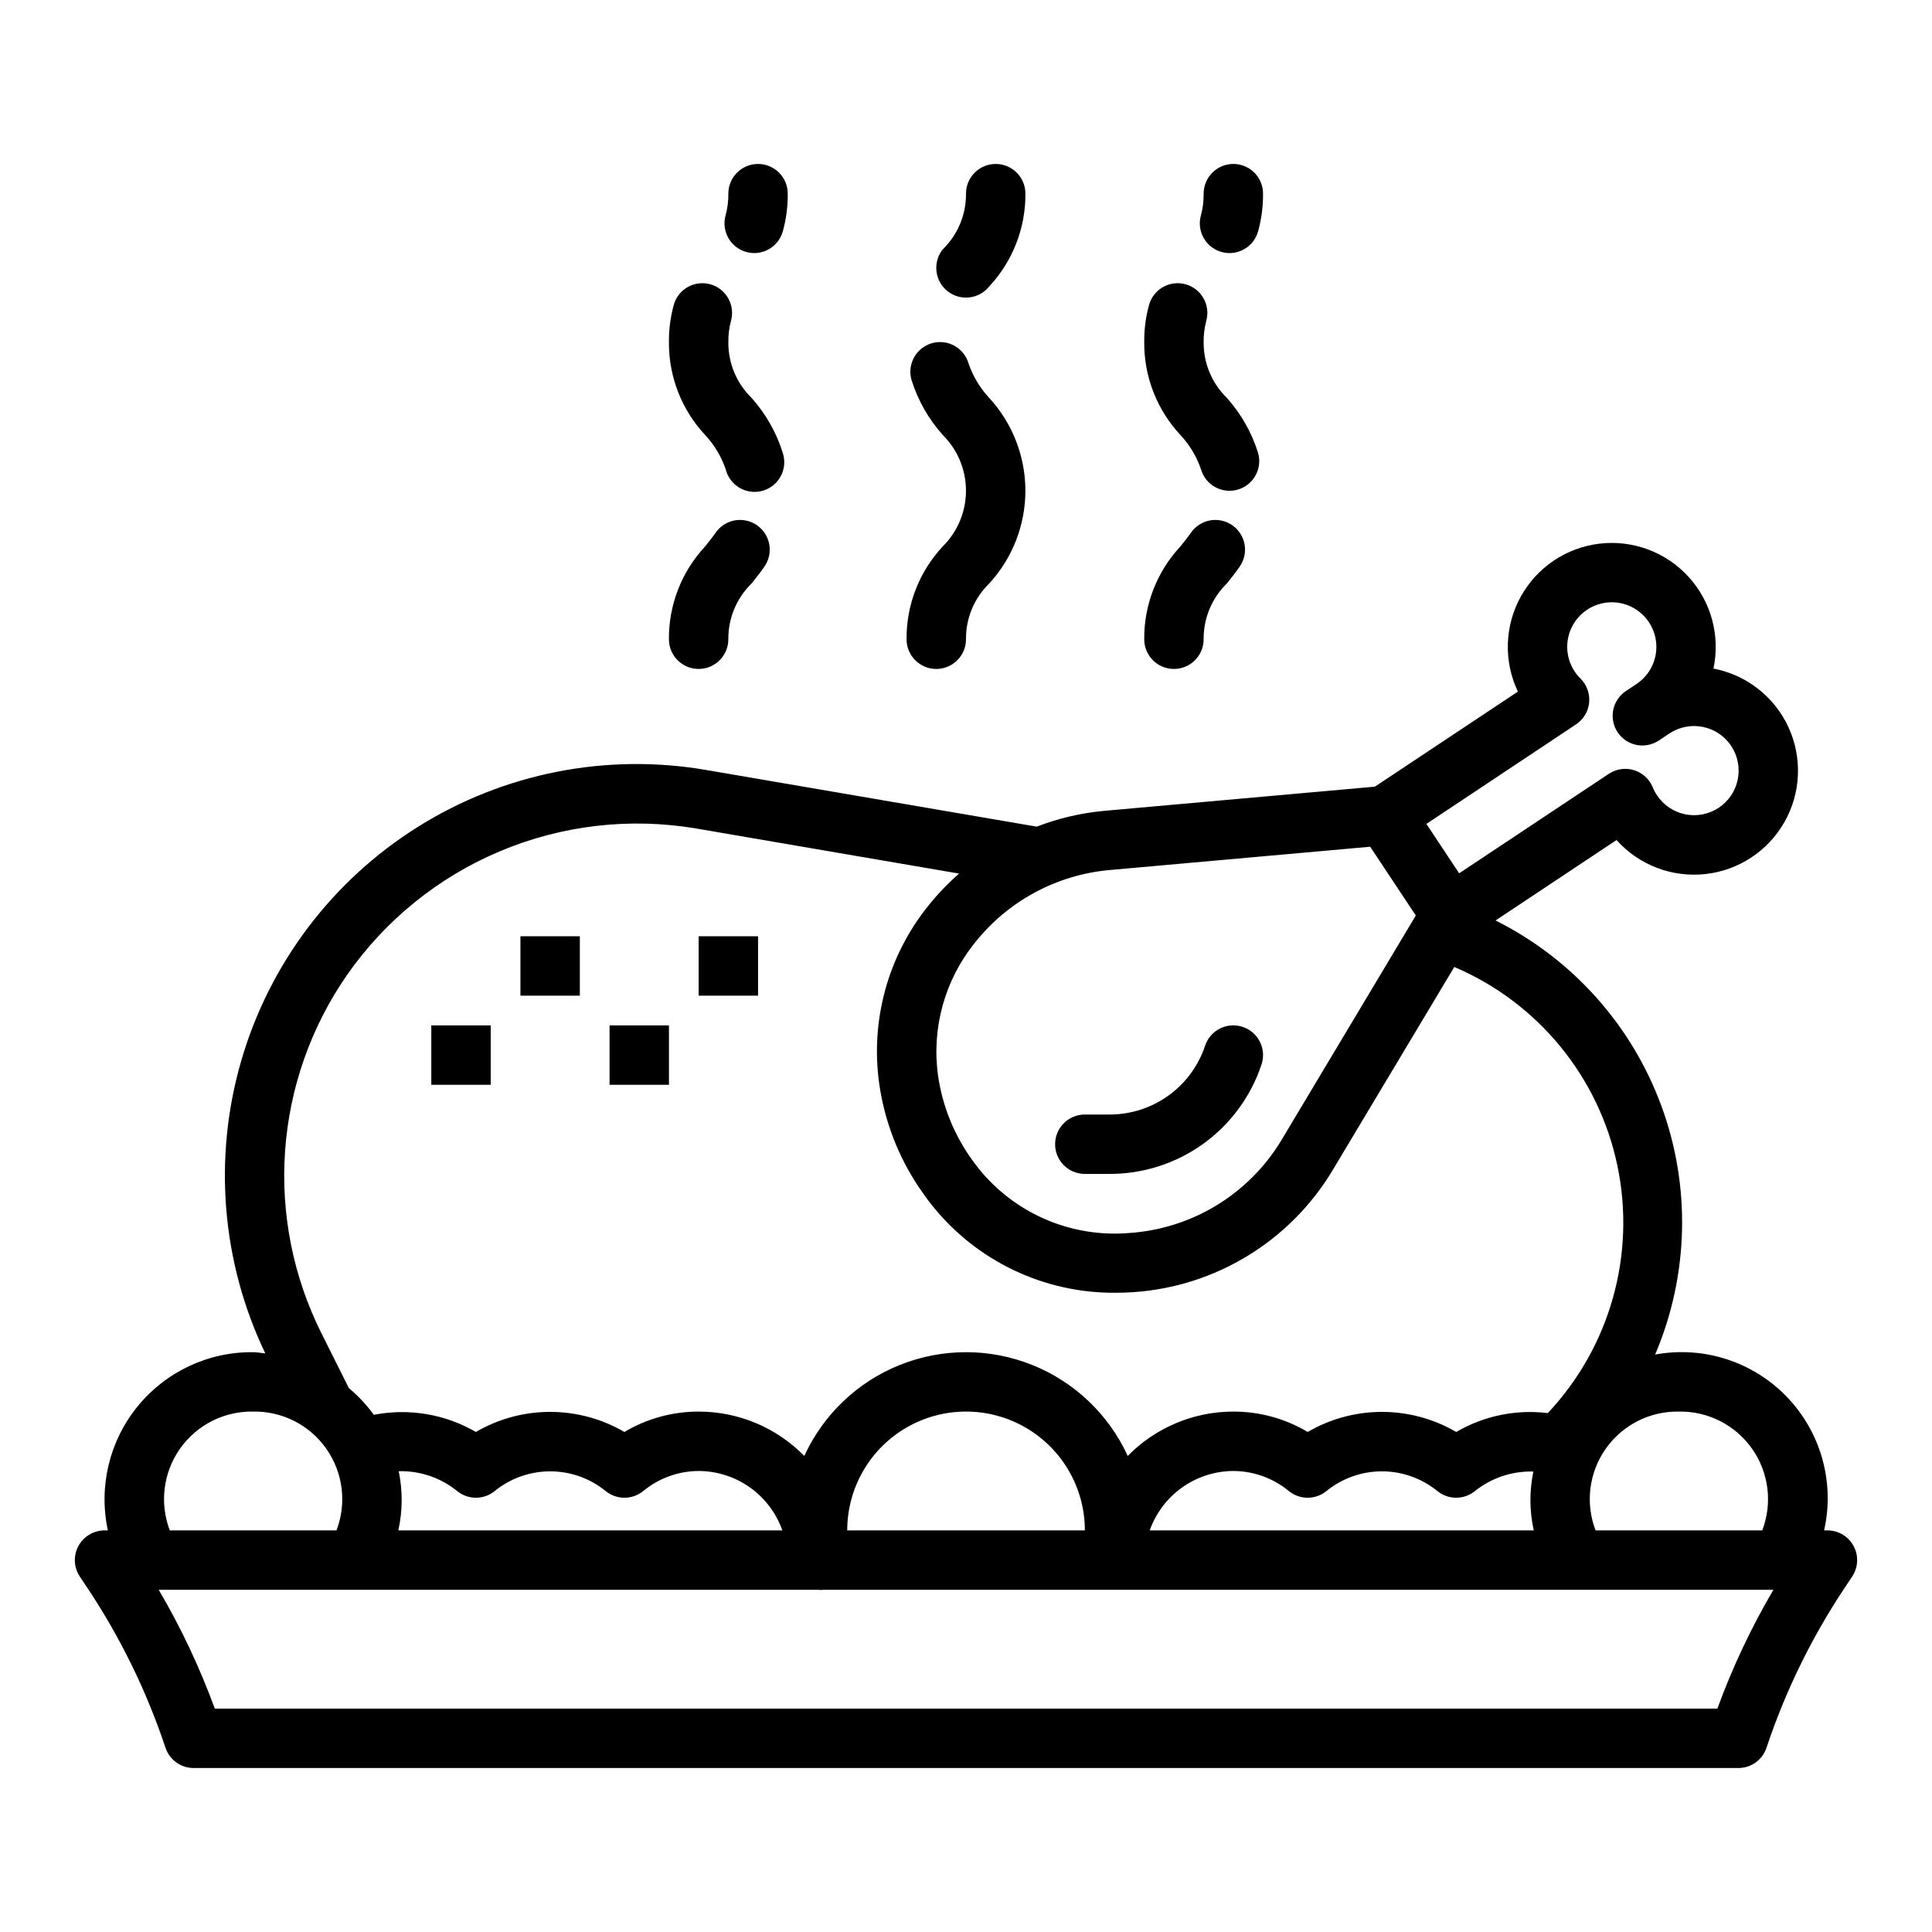 <?xml version="1.0" encoding="UTF-8"?>
<!-- Uploaded to: SVG Repo, www.svgrepo.com, Generator: SVG Repo Mixer Tools -->
<svg fill="#000000" width="800px" height="800px" version="1.1" viewBox="144 144 512 512" xmlns="http://www.w3.org/2000/svg">
 <g>
  <path d="m628.29 549.57h-0.883c2.871-12.691-0.828-25.973-9.844-35.355-9.012-9.383-22.137-13.605-34.934-11.246 8.922-20.953 9.516-44.523 1.656-65.898s-23.574-38.949-43.945-49.137l32.062-21.316c5.922 6.617 14.668 9.977 23.496 9.023 8.832-0.957 16.656-6.106 21.027-13.836 4.367-7.731 4.742-17.094 1.008-25.152-3.738-8.055-11.129-13.816-19.852-15.473 1.852-8.688-0.598-17.734-6.582-24.301-5.981-6.566-14.762-9.848-23.586-8.809-8.82 1.039-16.602 6.269-20.898 14.043-4.293 7.777-4.574 17.148-0.754 25.168l-37.902 25.191-71.871 6.422h-0.004c-6.078 0.574-12.047 1.977-17.742 4.172l-87.633-15.02c-26.422-4.535-53.586 0.82-76.309 15.043-22.727 14.223-39.414 36.316-46.883 62.062-7.469 25.746-5.191 53.344 6.394 77.516-1.086-0.094-2.133-0.328-3.242-0.328-11.855-0.117-23.117 5.168-30.602 14.359-7.488 9.188-10.387 21.285-7.879 32.871h-0.879c-2.906 0-5.574 1.598-6.941 4.16-1.371 2.559-1.223 5.664 0.391 8.082l1.938 2.906v-0.004c8.777 13.164 15.758 27.438 20.758 42.449 1.07 3.215 4.082 5.383 7.469 5.383h409.35c3.391 0 6.398-2.168 7.469-5.383 5-15.012 11.984-29.285 20.758-42.449l1.938-2.906v0.004c1.613-2.418 1.762-5.523 0.395-8.082-1.371-2.562-4.039-4.16-6.941-4.16zm-39.359-31.488h-0.004c7.711-0.137 14.984 3.566 19.41 9.875 4.43 6.312 5.434 14.41 2.68 21.613h-44.176c-2.754-7.203-1.75-15.301 2.676-21.613 4.43-6.309 11.703-10.012 19.41-9.875zm-27.27-182.11c1.965-1.305 3.238-3.422 3.477-5.769 0.234-2.348-0.594-4.676-2.258-6.348-2.394-2.34-3.68-5.59-3.539-8.934 0.141-3.348 1.695-6.477 4.277-8.605 2.582-2.133 5.949-3.07 9.262-2.578 3.309 0.492 6.258 2.371 8.105 5.16 3.609 5.43 2.137 12.754-3.289 16.367l-2.777 1.852h-0.004c-1.75 1.148-2.969 2.949-3.387 5.004-0.418 2.055 0 4.188 1.16 5.934 1.16 1.742 2.969 2.953 5.023 3.359 2.055 0.406 4.188-0.023 5.926-1.191l2.769-1.844c5.438-3.609 12.77-2.133 16.379 3.305 3.609 5.434 2.133 12.766-3.301 16.375-2.609 1.734-5.801 2.359-8.871 1.742-3.074-0.621-5.769-2.438-7.504-5.047-0.441-0.656-0.812-1.359-1.102-2.094-0.891-2.188-2.715-3.863-4.973-4.559-2.258-0.695-4.711-0.34-6.68 0.969l-39.668 26.371-0.613-0.93-8.059-12.168zm-123.74 38.609 69.195-6.188 12.09 18.227-35.59 59.496c-8.625 14.352-23.742 23.562-40.453 24.648-15.348 1.254-30.312-5.203-39.926-17.234-0.93-1.172-1.812-2.363-2.644-3.629-4.176-6.242-6.902-13.34-7.984-20.773-1.785-12.613 1.746-25.398 9.754-35.305 8.723-11.008 21.574-17.957 35.559-19.242zm-202 27.859c10.152-14.586 24.238-25.988 40.625-32.871 16.383-6.887 34.387-8.973 51.91-6.016l69.715 11.957c-2.981 2.602-5.719 5.465-8.188 8.559-10.699 13.297-15.391 30.449-12.949 47.34 1.414 9.734 4.988 19.027 10.461 27.199 1.086 1.621 2.227 3.203 3.434 4.723 11.805 14.848 29.793 23.43 48.758 23.262 1.504 0 3.016-0.047 4.535-0.148 21.859-1.438 41.629-13.496 52.91-32.277l32.273-53.914c22.145 9.434 38.285 29.094 43.219 52.656 4.938 23.559-1.949 48.043-18.445 65.574-8.418-1.031-16.938 0.723-24.262 5-5.973-3.484-12.766-5.32-19.68-5.32-6.914 0-13.707 1.836-19.68 5.32-5.961-3.547-12.77-5.414-19.703-5.402-10.531 0-20.621 4.234-27.992 11.754-5.043-11-14.121-19.637-25.355-24.129-11.234-4.488-23.766-4.488-35 0-11.234 4.492-20.312 13.129-25.355 24.129-7.375-7.519-17.465-11.754-27.996-11.754-6.926-0.008-13.727 1.859-19.68 5.402-5.973-3.484-12.762-5.32-19.68-5.32-6.914 0-13.707 1.836-19.68 5.32-8.168-4.742-17.777-6.356-27.047-4.543-1.906-2.629-4.129-5.008-6.621-7.086l-7.266-14.531c-7.488-14.965-10.816-31.672-9.629-48.363 1.184-16.695 6.84-32.762 16.367-46.52zm314.54 147.13h-101.77c1.621-4.59 4.621-8.562 8.59-11.383 3.969-2.816 8.711-4.34 13.578-4.359 5.383 0.02 10.59 1.91 14.734 5.344 2.887 2.328 7.004 2.328 9.887 0 4.164-3.394 9.367-5.25 14.738-5.25 5.371 0 10.574 1.855 14.734 5.25 2.887 2.328 7.004 2.328 9.891 0 4.391-3.516 9.891-5.359 15.516-5.195-1.074 5.144-1.039 10.461 0.102 15.594zm-118.96 0h-62.977c0-11.25 6-21.645 15.742-27.27 9.742-5.625 21.746-5.625 31.488 0 9.742 5.625 15.746 16.02 15.746 27.27zm-181.84-15.688c5.637-0.148 11.145 1.727 15.523 5.289 2.883 2.328 7 2.328 9.887 0 4.16-3.394 9.367-5.25 14.734-5.25 5.371 0 10.578 1.855 14.738 5.25 2.883 2.328 7 2.328 9.887 0 4.144-3.434 9.352-5.324 14.734-5.344 4.867 0.02 9.609 1.543 13.578 4.359 3.969 2.82 6.969 6.793 8.59 11.383h-101.77c1.145-5.164 1.176-10.512 0.098-15.688zm-38.574-15.801c7.707-0.137 14.98 3.566 19.41 9.875 4.426 6.312 5.43 14.41 2.68 21.613h-44.18c-2.75-7.203-1.746-15.301 2.68-21.613 4.426-6.309 11.699-10.012 19.41-9.875zm388.02 78.723h-398.18c-3.996-10.922-8.969-21.461-14.863-31.488h175.04c0.117 0 0.227 0.062 0.355 0.062 0.125 0 0.402-0.047 0.598-0.062h251.91c-5.887 10.027-10.855 20.566-14.848 31.488z"/>
  <path d="m281.92 392.12h15.742v15.742h-15.742z"/>
  <path d="m258.3 415.74h15.742v15.742h-15.742z"/>
  <path d="m305.54 415.74h15.742v15.742h-15.742z"/>
  <path d="m329.15 392.12h15.742v15.742h-15.742z"/>
  <path d="m431.49 455.1h6.598-0.004c8.906 0.012 17.586-2.789 24.809-7.992 7.223-5.207 12.621-12.559 15.426-21.008 1.375-4.129-0.859-8.59-4.988-9.965-4.133-1.375-8.594 0.859-9.969 4.992-1.762 5.309-5.152 9.926-9.691 13.199-4.535 3.273-9.988 5.031-15.586 5.031h-6.594c-4.348 0-7.875 3.523-7.875 7.871 0 4.348 3.527 7.871 7.875 7.871z"/>
  <path d="m333.57 285.29c-0.859 1.227-1.785 2.363-2.707 3.527v-0.004c-6.227 6.672-9.656 15.473-9.59 24.594 0 4.348 3.523 7.871 7.871 7.871 4.348 0 7.875-3.523 7.875-7.871-0.051-5.551 2.168-10.883 6.141-14.762 1.133-1.418 2.266-2.832 3.32-4.352 1.246-1.711 1.75-3.848 1.402-5.938-0.352-2.086-1.527-3.941-3.262-5.152s-3.883-1.672-5.965-1.281c-2.078 0.395-3.91 1.605-5.086 3.367z"/>
  <path d="m351.45 264.03c-1.688-5.398-4.512-10.375-8.281-14.594-3.977-3.875-6.195-9.203-6.148-14.75-0.027-1.934 0.215-3.859 0.715-5.723 1.117-4.164-1.32-8.449-5.469-9.617-4.148-1.168-8.465 1.215-9.684 5.348-0.902 3.254-1.34 6.617-1.309 9.992-0.066 9.125 3.367 17.93 9.598 24.598 2.426 2.602 4.277 5.684 5.438 9.047 0.504 2.082 1.832 3.867 3.68 4.949 1.848 1.082 4.059 1.363 6.117 0.781 2.062-0.586 3.793-1.98 4.801-3.871 1.012-1.887 1.203-4.106 0.543-6.144z"/>
  <path d="m344.89 187.45c-4.348 0-7.871 3.523-7.871 7.871 0.027 1.93-0.215 3.848-0.719 5.707-0.574 2.016-0.32 4.172 0.699 6 1.02 1.828 2.727 3.172 4.742 3.738 0.695 0.195 1.41 0.293 2.133 0.301 3.512 0 6.598-2.332 7.566-5.707 0.91-3.266 1.355-6.644 1.32-10.039 0-2.086-0.828-4.09-2.305-5.566-1.477-1.473-3.481-2.305-5.566-2.305z"/>
  <path d="m384.25 313.41c0 4.348 3.523 7.871 7.871 7.871s7.875-3.523 7.875-7.871c-0.051-5.555 2.168-10.891 6.148-14.77 6.168-6.703 9.594-15.484 9.594-24.598 0-9.113-3.426-17.895-9.594-24.602-2.422-2.598-4.269-5.672-5.434-9.027-0.562-2.019-1.902-3.731-3.731-4.758-1.828-1.023-3.988-1.277-6.004-0.707-2.016 0.574-3.719 1.926-4.734 3.758s-1.258 3.992-0.676 6.004c1.691 5.391 4.516 10.355 8.281 14.562 3.934 3.906 6.148 9.219 6.148 14.766 0 5.543-2.215 10.859-6.148 14.762-6.231 6.672-9.668 15.48-9.598 24.609z"/>
  <path d="m407.87 187.45c-4.348 0-7.871 3.523-7.871 7.871 0.047 5.551-2.172 10.883-6.148 14.754-2.719 3.394-2.168 8.352 1.227 11.066 3.394 2.719 8.352 2.168 11.07-1.227 6.227-6.668 9.66-15.469 9.594-24.594 0-2.086-0.828-4.09-2.305-5.566-1.477-1.473-3.481-2.305-5.566-2.305z"/>
  <path d="m459.53 285.29c-0.859 1.227-1.785 2.363-2.707 3.527v-0.004c-6.227 6.672-9.66 15.473-9.59 24.594 0 4.348 3.523 7.871 7.871 7.871 4.348 0 7.875-3.523 7.875-7.871-0.051-5.551 2.168-10.883 6.137-14.762 1.133-1.418 2.266-2.832 3.32-4.352h0.004c1.246-1.711 1.75-3.848 1.398-5.938-0.348-2.086-1.523-3.941-3.258-5.152s-3.887-1.672-5.965-1.281c-2.078 0.395-3.91 1.605-5.086 3.367z"/>
  <path d="m477.41 264.03c-1.691-5.398-4.516-10.379-8.289-14.602-3.973-3.871-6.191-9.195-6.144-14.742-0.027-1.934 0.215-3.859 0.715-5.723 1.117-4.164-1.32-8.449-5.469-9.617-4.148-1.168-8.465 1.215-9.684 5.348-0.902 3.254-1.34 6.617-1.309 9.992-0.066 9.125 3.367 17.93 9.598 24.598 2.426 2.602 4.277 5.684 5.43 9.047 1.184 4.184 5.535 6.617 9.719 5.434 4.184-1.18 6.617-5.531 5.434-9.719z"/>
  <path d="m470.85 187.45c-4.348 0-7.871 3.523-7.871 7.871 0.023 1.938-0.215 3.863-0.719 5.734-1.18 4.18 1.25 8.527 5.434 9.711 0.699 0.203 1.422 0.301 2.148 0.301 3.519-0.004 6.606-2.344 7.562-5.731 0.902-3.262 1.348-6.633 1.316-10.016 0-2.086-0.828-4.09-2.305-5.566-1.477-1.473-3.481-2.305-5.566-2.305z"/>
 </g>
</svg>
